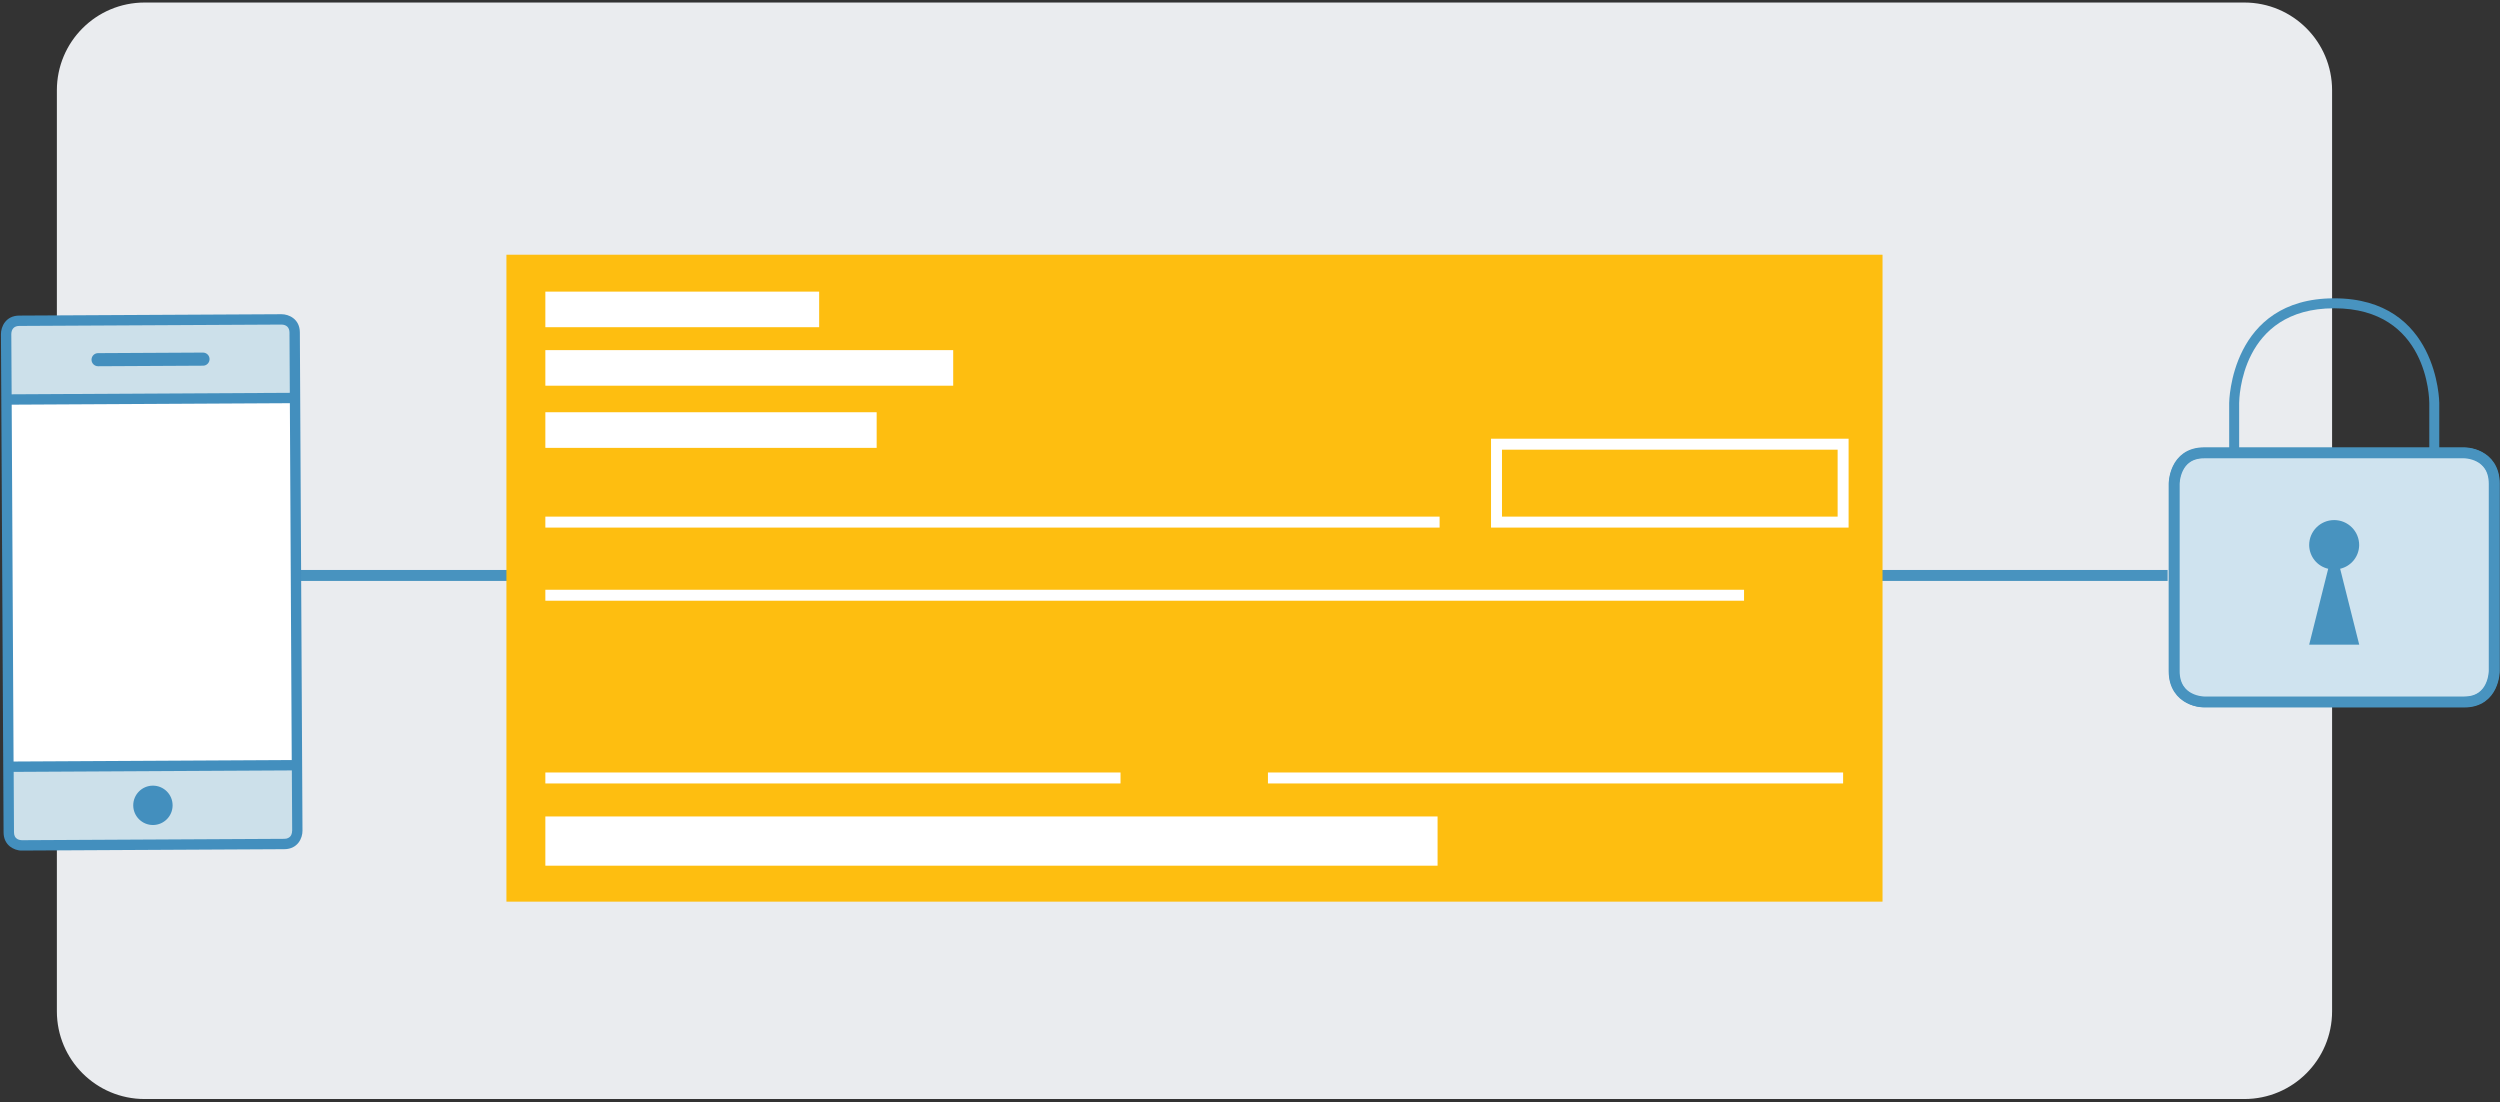 <svg xmlns="http://www.w3.org/2000/svg" width="456" height="201" viewBox="0 0 456 201" fill="none"><rect x="0" y="0" width="456" height="201" fill="#333333" stroke="none"/><g clip-path="url(#clip0_3804_30001)"><path d="M409.373 0.462H26.373C17.537 0.462 10.373 7.625 10.373 16.462V184.462C10.373 193.298 17.537 200.462 26.373 200.462H409.373C418.21 200.462 425.373 193.298 425.373 184.462V16.462C425.373 7.625 418.21 0.462 409.373 0.462Z" fill="#EAECEF"></path><path d="M342.373 104.962H395.373" stroke="#4893BF" stroke-width="2" stroke-miterlimit="10"></path><path d="M40.373 104.962H93.373" stroke="#4893BF" stroke-width="2" stroke-miterlimit="10"></path><path d="M92.373 164.462H343.373V46.462H92.373V164.462Z" fill="#FEBE10"></path><path d="M444.923 82.592H443.103V73.502C443.103 72.802 442.873 56.232 425.763 56.232C408.653 56.232 408.433 72.802 408.423 73.502V82.592H406.603V73.502C406.603 73.312 406.823 54.412 425.763 54.412C444.703 54.412 444.923 73.312 444.923 73.502V82.592Z" fill="#4893BF"></path><path d="M402.043 82.592H449.483C449.483 82.592 454.953 82.592 454.953 88.272V122.362C454.953 122.362 454.953 128.042 449.483 128.042H402.043C402.043 128.042 396.563 128.042 396.563 122.362V88.272C396.563 88.272 396.563 82.592 402.043 82.592Z" fill="#CFE3EF"></path><path d="M402.043 82.592H449.483C449.483 82.592 454.953 82.592 454.953 88.272V122.362C454.953 122.362 454.953 128.042 449.483 128.042H402.043C402.043 128.042 396.563 128.042 396.563 122.362V88.272C396.563 88.272 396.563 82.592 402.043 82.592Z" stroke="#4893BF" stroke-width="2" stroke-miterlimit="10"></path><path d="M449.483 128.962H402.043C398.593 129.052 395.733 126.322 395.643 122.872C395.643 122.702 395.643 122.532 395.643 122.372V88.282C395.643 86.002 396.983 81.692 402.033 81.692H449.473C452.923 81.612 455.783 84.332 455.863 87.782C455.863 87.952 455.863 88.122 455.863 88.282V122.372C455.863 124.652 454.533 128.962 449.473 128.962H449.483ZM402.043 83.502C397.643 83.502 397.483 87.792 397.473 88.282V122.372C397.303 124.832 399.153 126.962 401.603 127.132C401.753 127.142 401.893 127.142 402.043 127.132H449.483C453.993 127.132 454.043 122.552 454.043 122.362V88.272C454.213 85.812 452.373 83.682 449.913 83.512C449.763 83.502 449.623 83.502 449.473 83.512H402.033L402.043 83.502Z" fill="#4893BF"></path><path d="M430.323 117.592L426.843 103.742C428.863 103.272 430.293 101.492 430.313 99.422C430.313 96.902 428.273 94.862 425.753 94.862C423.233 94.862 421.193 96.902 421.193 99.422C421.213 101.492 422.643 103.282 424.663 103.742L421.193 117.592H430.313H430.323Z" fill="#4893BF"></path><path d="M99.473 157.902H262.213V148.922H99.473V157.902Z" fill="white"></path><path d="M99.473 141.902H204.383" stroke="white" stroke-width="2" stroke-miterlimit="10"></path><path d="M231.273 141.902H336.183" stroke="white" stroke-width="2" stroke-miterlimit="10"></path><path d="M99.473 95.232H262.583" stroke="white" stroke-width="2" stroke-miterlimit="10"></path><path d="M99.473 108.572H318.113" stroke="white" stroke-width="2" stroke-miterlimit="10"></path><path d="M272.963 95.232H336.183V81.022H272.963V95.232Z" fill="#FEBE10"></path><path d="M272.963 95.232H336.183V81.022H272.963V95.232Z" stroke="white" stroke-width="2" stroke-miterlimit="10"></path><path d="M99.473 59.682H149.413V53.192H99.473V59.682Z" fill="white"></path><path d="M99.473 70.352H173.863V63.862H99.473V70.352Z" fill="white"></path><path d="M99.473 81.692H159.903V75.192H99.473V81.692Z" fill="white"></path><path d="M3.503 58.502L51.343 58.252C51.343 58.252 53.733 58.242 53.753 60.632C53.773 63.022 54.233 151.532 54.233 151.532C54.233 151.532 54.243 153.932 51.853 153.942C49.463 153.952 4.013 154.192 4.013 154.192C4.013 154.192 1.613 154.202 1.603 151.812C1.593 149.422 1.123 60.912 1.123 60.912C1.123 60.912 1.123 58.512 3.503 58.502Z" fill="white"></path><path d="M1.533 139.852C1.573 146.702 1.593 151.292 1.593 151.812C1.603 154.212 4.003 154.192 4.003 154.192C4.003 154.192 49.453 153.952 51.843 153.942C54.233 153.932 54.223 151.532 54.223 151.532L54.163 139.572L1.533 139.852Z" fill="#CCE0EA"></path><path d="M51.343 58.252L3.503 58.502C1.113 58.512 1.123 60.912 1.123 60.912L1.183 72.872L53.813 72.592C53.773 65.742 53.753 61.152 53.753 60.632C53.743 58.232 51.343 58.252 51.343 58.252Z" fill="#CCE0EA"></path><path d="M1.823 154.402C2.423 154.872 3.243 155.172 4.013 155.142L51.853 154.892C54.303 154.882 55.183 152.882 55.173 151.532L54.693 60.632C54.683 58.192 52.693 57.312 51.353 57.312H51.333L3.493 57.562C1.053 57.582 0.173 59.582 0.173 60.922L0.653 151.822C0.653 152.912 1.063 153.802 1.823 154.402ZM53.283 151.532C53.283 151.802 53.233 152.042 53.143 152.242L53.113 152.302C53.113 152.302 53.053 152.402 53.023 152.462C52.993 152.502 52.963 152.542 52.933 152.572C52.903 152.602 52.873 152.642 52.833 152.672C52.783 152.712 52.733 152.752 52.673 152.782C52.623 152.812 52.593 152.832 52.573 152.842C52.503 152.872 52.423 152.902 52.343 152.932C52.303 152.952 52.273 152.952 52.243 152.962C52.113 152.992 51.983 153.002 51.843 153.002L4.013 153.252C3.743 153.252 3.513 153.202 3.303 153.112L3.243 153.082C3.183 153.052 3.133 153.022 3.083 152.982C3.053 152.962 3.013 152.932 2.983 152.902C2.943 152.872 2.903 152.832 2.873 152.802C2.833 152.752 2.793 152.702 2.763 152.652C2.733 152.602 2.713 152.582 2.703 152.542C2.663 152.472 2.643 152.392 2.623 152.312C2.603 152.262 2.593 152.242 2.593 152.212C2.563 152.082 2.553 151.952 2.553 151.812L2.493 140.792L53.233 140.522L53.293 151.532H53.283ZM52.873 73.792L53.213 138.632L2.473 138.902V138.652L2.133 73.812L52.873 73.542V73.792ZM3.503 59.452L51.333 59.202C52.263 59.212 52.793 59.742 52.803 60.642L52.863 71.652L2.123 71.922L2.063 60.922C2.083 59.992 2.613 59.452 3.503 59.452Z" fill="#438FBE"></path><path d="M37.033 66.702L17.893 66.802C17.233 66.802 16.693 66.272 16.693 65.612C16.693 64.952 17.223 64.412 17.883 64.412L37.023 64.312C37.683 64.312 38.223 64.842 38.223 65.502C38.223 66.162 37.693 66.702 37.033 66.702Z" fill="#438FBE"></path><path d="M31.483 146.872C31.493 148.852 29.893 150.472 27.913 150.482C25.933 150.492 24.313 148.892 24.303 146.912C24.293 144.932 25.893 143.312 27.873 143.302C29.853 143.292 31.473 144.892 31.483 146.872Z" fill="#438FBE"></path></g><defs><clipPath id="clip0_3804_30001"><rect width="455.78" height="200" fill="white" transform="translate(0.173 0.462)"></rect></clipPath></defs></svg>